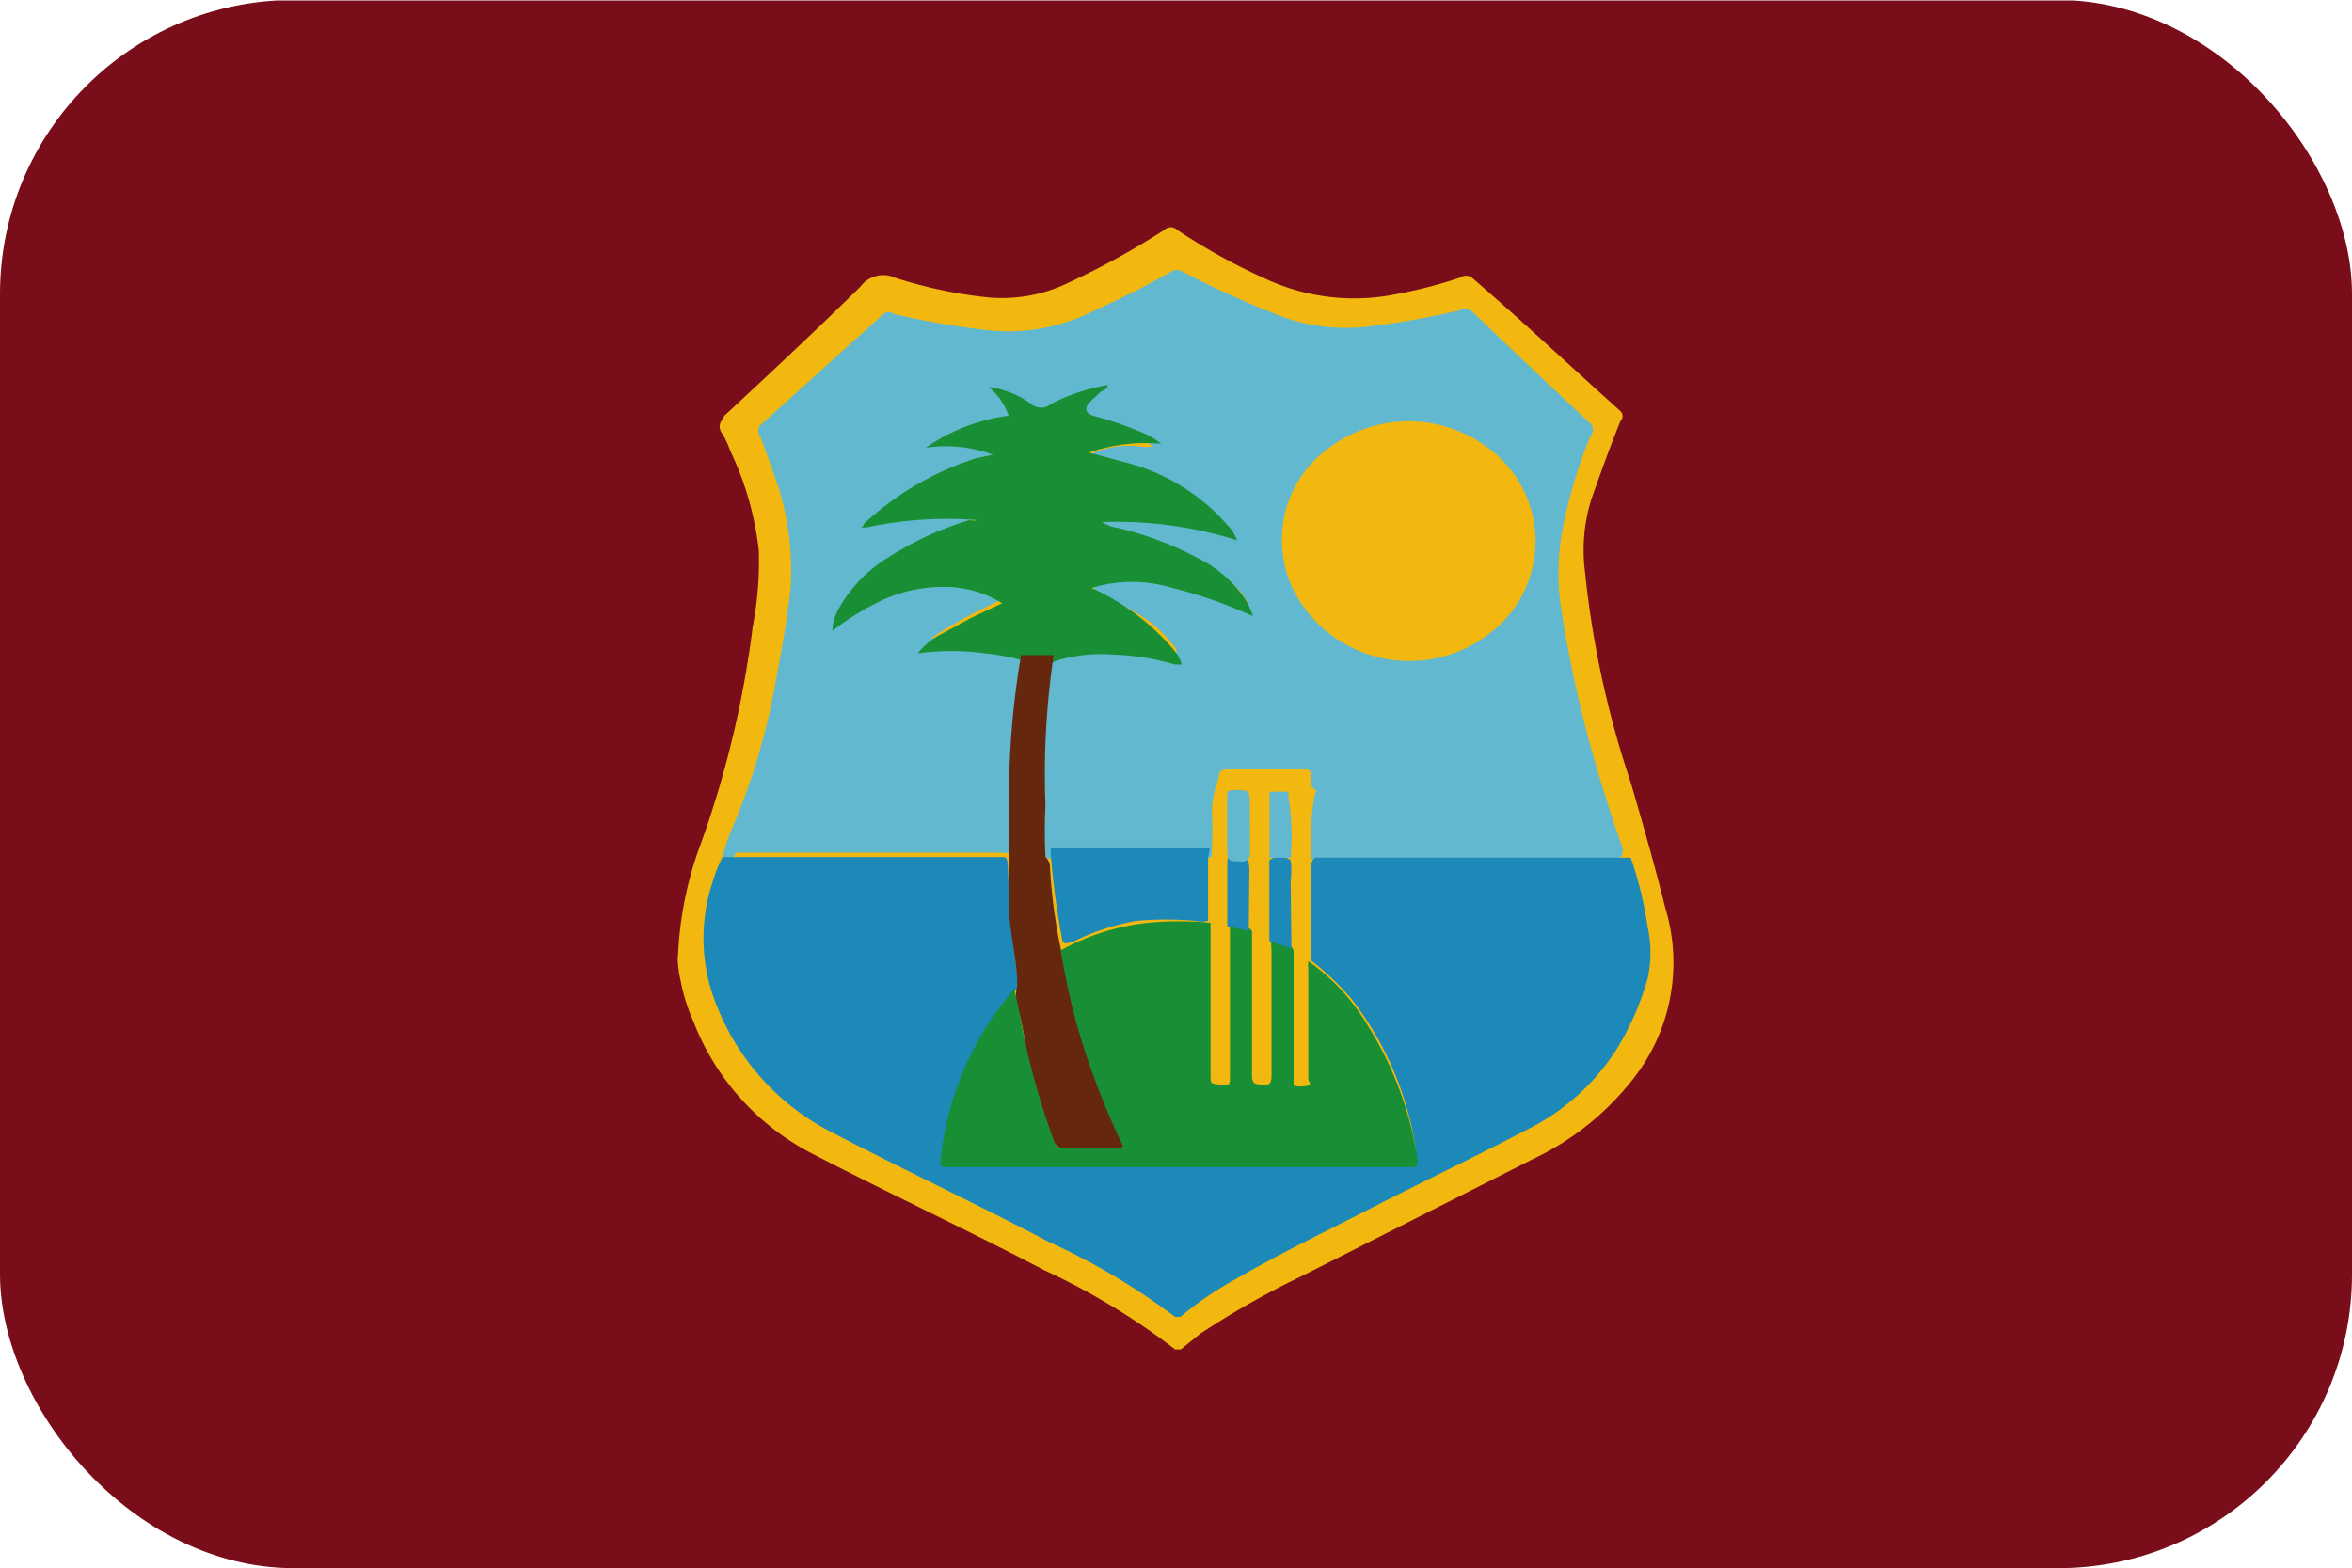 <svg xmlns="http://www.w3.org/2000/svg" xmlns:xlink="http://www.w3.org/1999/xlink" width="32" height="21.34" viewBox="0 0 32 21.34">
  <defs>
    <clipPath id="clip-path">
      <rect id="Rectangle_1165" data-name="Rectangle 1165" width="32" height="21.34" rx="4" fill="#fff" stroke="#707070" stroke-width="1"/>
    </clipPath>
    <clipPath id="clip-path-2">
      <rect id="Rectangle_1164" data-name="Rectangle 1164" width="32" height="21.334" fill="none"/>
    </clipPath>
  </defs>
  <g id="west_indies" data-name="west indies" transform="translate(-266.001 -986.004)">
    <g id="Mask_Group_179" data-name="Mask Group 179" transform="translate(266.001 986.004)" clip-path="url(#clip-path)">
      <g id="Group_583" data-name="Group 583" transform="translate(0 0.006)">
        <g id="Group_582" data-name="Group 582" clip-path="url(#clip-path-2)">
          <path id="Path_13604" data-name="Path 13604" d="M32,10.666V21.238c0,.078,0,.094-.146.094H.146c-.146,0-.146,0-.146-.094V.094C0,0,0,0,.146,0H31.854C31.974,0,32,0,32,.094Z" transform="translate(0 0.001)" fill="#790d1a"/>
          <path id="Path_13605" data-name="Path 13605" d="M4.612,11.475A4.962,4.962,0,0,1,4.936,9.9a13.733,13.733,0,0,0,.692-2.91,4.782,4.782,0,0,0,.084-1.042A4.218,4.218,0,0,0,5.32,4.581a1.136,1.136,0,0,0-.12-.248c-.05-.094,0-.146.044-.222.622-.58,1.246-1.16,1.852-1.758a.383.383,0,0,1,.468-.12A6.247,6.247,0,0,0,8.818,2.5a2.066,2.066,0,0,0,1.11-.2,10.786,10.786,0,0,0,1.3-.716.124.124,0,0,1,.178,0,8.29,8.29,0,0,0,1.2.664,2.865,2.865,0,0,0,1.792.206,6.381,6.381,0,0,0,.854-.222.141.141,0,0,1,.162,0c.682.588,1.348,1.212,2.022,1.818a.092.092,0,0,1,0,.132l0,0c-.146.358-.274.716-.4,1.076a2.316,2.316,0,0,0-.084.972A13.226,13.226,0,0,0,17.574,9.1c.162.554.324,1.118.47,1.706a2.559,2.559,0,0,1-.47,2.372,3.77,3.77,0,0,1-1.332,1.05L13.1,15.819a11.751,11.751,0,0,0-1.382.784l-.264.214h-.078A9.326,9.326,0,0,0,9.6,15.741c-1.058-.554-2.142-1.058-3.208-1.612a3.4,3.4,0,0,1-1.57-1.776,2.476,2.476,0,0,1-.172-.546,1.54,1.54,0,0,1-.042-.332" transform="translate(4.612 1.54)" fill="#f2b80f"/>
          <path id="Path_13606" data-name="Path 13606" d="M4.915,9.822a2.482,2.482,0,0,1,.154-.444,9.046,9.046,0,0,0,.572-1.962c.084-.41.152-.854.2-1.246a3.779,3.779,0,0,0-.23-1.57c-.06-.172-.12-.342-.188-.512a.121.121,0,0,1,0-.136l1.682-1.52a.12.12,0,0,1,.144,0,10.834,10.834,0,0,0,1.288.222,2.559,2.559,0,0,0,1.374-.238c.376-.172.742-.35,1.1-.556a.154.154,0,0,1,.17,0,13.112,13.112,0,0,0,1.254.572,2.549,2.549,0,0,0,1.332.162,10.92,10.92,0,0,0,1.186-.214.126.126,0,0,1,.144,0c.538.522,1.084,1.034,1.63,1.546a.12.12,0,0,1,0,.162,6.441,6.441,0,0,0-.4,1.374,3.161,3.161,0,0,0,0,.99,16.538,16.538,0,0,0,.606,2.56c.068.23.144.444.222.674a.127.127,0,0,1,0,.094c0,.05-.06.05-.094.06H13.055a.6.6,0,0,1-.238,0c-.06,0-.042-.094-.052-.154v-.6a1.343,1.343,0,0,0-.076-.342.094.094,0,0,0-.1-.068h-.812c-.05,0-.1,0-.11.068a1.459,1.459,0,0,0-.094.436,4.857,4.857,0,0,1,0,.512c0,.17,0,.1-.042.146a.415.415,0,0,1-.172,0H9.523a.739.739,0,0,1-.188,0,.115.115,0,0,1-.042-.094,12.573,12.573,0,0,1,0-1.4,4.412,4.412,0,0,1,.076-1,.708.708,0,0,1,.052-.266A.107.107,0,0,1,9.5,7a2.267,2.267,0,0,1,.676-.078,4.07,4.07,0,0,1,.852.12h.06c.018,0,0,0,0-.052a1.807,1.807,0,0,0-.4-.4,4.724,4.724,0,0,0-.564-.316l-.1-.06c-.068,0-.068-.11,0-.144A.67.67,0,0,1,10.291,6,2.807,2.807,0,0,1,11,6.092a5.165,5.165,0,0,1,.99.308h.086a.672.672,0,0,0-.162-.238,2.108,2.108,0,0,0-.666-.462,5.351,5.351,0,0,0-1.016-.35h-.068c-.018,0-.06,0-.052-.068s0-.042.06-.05a1.184,1.184,0,0,1,.394,0,7.125,7.125,0,0,1,1.262.22,2.1,2.1,0,0,0-.2-.238,3.211,3.211,0,0,0-1.23-.648l-.35-.086c-.05,0-.1,0-.1-.086s.042-.084.086-.1a1.275,1.275,0,0,1,.562-.06.544.544,0,0,0,.18,0,1.432,1.432,0,0,0-.324-.17l-.512-.154c-.154-.042-.18-.128-.086-.256l.136-.136a2.943,2.943,0,0,0-.664.256.157.157,0,0,1-.162,0,1.314,1.314,0,0,0-.478-.24.534.534,0,0,1,.084.094.387.387,0,0,1,.06.138c0,.076,0,.11-.076.118a2.6,2.6,0,0,0-.778.256l-.084.07a1.754,1.754,0,0,1,.6,0h.086a.069.069,0,0,1,.068.076.1.1,0,0,1-.076.068,2.084,2.084,0,0,0-.554.188,4.123,4.123,0,0,0-.854.538l-.188.128a.378.378,0,0,1,.214-.078A6.007,6.007,0,0,1,8.4,5.068c.042,0,.086,0,.094.052s-.052.076-.094.086a5.24,5.24,0,0,0-.854.34A2.239,2.239,0,0,0,6.7,6.3a.5.5,0,0,0-.086.222.305.305,0,0,0,.128-.068,2.39,2.39,0,0,1,.914-.394,1.767,1.767,0,0,1,.912.06h.068c.052,0,.128,0,.128.12s-.068.086-.118.11a6.888,6.888,0,0,0-.794.428l-.094.068h.068A2.885,2.885,0,0,1,8.943,6.9c.06,0,.12,0,.136.11a.64.64,0,0,1,0,.214A11.391,11.391,0,0,0,8.9,8.67V9.762a.415.415,0,0,1-.172,0H5.1c-.06.12-.138.136-.18.06" transform="translate(4.915 1.835)" fill="#62b8cf"/>
          <path id="Path_13607" data-name="Path 13607" d="M5.044,5.828H8.866c.06,0,.052.068.06.11a13.465,13.465,0,0,0,.138,1.554.22.22,0,0,1,0,.1c-.112.172-.248.324-.36.5A4.455,4.455,0,0,0,8.082,9.8c0,.094,0,.128.12.136H14.26c.23,0,.238,0,.2-.238A4.423,4.423,0,0,0,13.6,7.756a3.842,3.842,0,0,0-.546-.52.506.506,0,0,1,0-.11V5.99c0-.06,0-.128.06-.154H17.4a5.079,5.079,0,0,1,.23.94,1.626,1.626,0,0,1,0,.708,3.877,3.877,0,0,1-.392.912A3.041,3.041,0,0,1,16,9.532c-.682.358-1.382.69-2.064,1.04s-1.288.64-1.912,1a4.685,4.685,0,0,0-.75.512H11.2A9.119,9.119,0,0,0,9.49,11.068c-1.008-.53-2.032-1.008-3.038-1.536A3.286,3.286,0,0,1,4.976,7.876,2.434,2.434,0,0,1,4.908,6.17a2.1,2.1,0,0,1,.136-.342" transform="translate(4.786 5.829)" fill="#1c89b9"/>
          <path id="Path_13608" data-name="Path 13608" d="M6.08,4.536a.136.136,0,0,1,.052-.068,4.041,4.041,0,0,1,1.484-.854l.23-.05a1.841,1.841,0,0,0-.912-.094A2.543,2.543,0,0,1,8.06,3.034a.845.845,0,0,0-.274-.392,1.29,1.29,0,0,1,.58.23.205.205,0,0,0,.274,0,2.672,2.672,0,0,1,.768-.256c0,.06-.068.068-.1.1s-.1.086-.146.136-.094.146.068.188a4.64,4.64,0,0,1,.744.266,1.216,1.216,0,0,1,.162.11,2.338,2.338,0,0,0-.982.12l.478.128a2.745,2.745,0,0,1,1.4.852.551.551,0,0,1,.136.214,5.379,5.379,0,0,0-1.834-.248.5.5,0,0,0,.212.078,4.641,4.641,0,0,1,1.118.426,1.7,1.7,0,0,1,.6.52,1.03,1.03,0,0,1,.12.256,6.227,6.227,0,0,0-1.094-.384,1.875,1.875,0,0,0-1.1,0,3.168,3.168,0,0,1,1.126.854.479.479,0,0,1,.1.188h-.092a3.353,3.353,0,0,0-.854-.136,2.079,2.079,0,0,0-.76.084.45.45,0,0,1-.444,0,2.967,2.967,0,0,0-.528-.1,3.331,3.331,0,0,0-.914,0A.979.979,0,0,1,7.156,6l.392-.214.426-.2a1.5,1.5,0,0,0-.836-.222,1.991,1.991,0,0,0-.776.17,3.687,3.687,0,0,0-.7.428.722.722,0,0,1,.076-.282,1.907,1.907,0,0,1,.7-.726,4.3,4.3,0,0,1,1.092-.5.184.184,0,0,0,.1,0,5.186,5.186,0,0,0-1.5.1H6.054Z" transform="translate(5.662 2.617)" fill="#188f34"/>
          <path id="Path_13609" data-name="Path 13609" d="M8.721,4.417a1.526,1.526,0,0,1,.622-1.178,1.8,1.8,0,0,1,2.34.12,1.572,1.572,0,0,1,.056,2.22,1.516,1.516,0,0,1-.168.152,1.774,1.774,0,0,1-2.5-.268A1.756,1.756,0,0,1,8.849,5.1a1.564,1.564,0,0,1-.128-.682" transform="translate(8.721 2.863)" fill="#f2b80f"/>
          <path id="Path_13610" data-name="Path 13610" d="M7.031,4.454h.444A10.968,10.968,0,0,0,7.363,6.5a6.81,6.81,0,0,0,0,.7.214.214,0,0,1,.06.11A7.258,7.258,0,0,0,7.569,8.44a10.369,10.369,0,0,0,.272,1.126,9.75,9.75,0,0,0,.546,1.34c.112.23.094.264-.17.264H7.645a.169.169,0,0,1-.178-.12,10.424,10.424,0,0,1-.376-1.272,3.153,3.153,0,0,0-.112-.546.553.553,0,0,1,0-.28c0-.334-.094-.666-.11-1.008s0-.5,0-.76V6.152a11.509,11.509,0,0,1,.162-1.7" transform="translate(6.861 4.455)" fill="#66270f"/>
          <path id="Path_13611" data-name="Path 13611" d="M9.6,6.435V7.843a.347.347,0,0,1,.042.18V9.379c0,.17-.118.238-.272.18A.115.115,0,0,1,9.3,9.473a.772.772,0,0,1,0-.136V5.719a.524.524,0,0,0,0-.112.086.086,0,0,0-.1-.068h0a.09.09,0,0,0-.092.068.351.351,0,0,0,0,.112V9.353c0,.06,0,.128-.06.154a.36.36,0,0,1-.266,0,.107.107,0,0,1,0-.086,1.322,1.322,0,0,1,0-.178V6.631c0-.06,0-.128-.094-.128s-.092.06-.092.128V9.405c0,.136,0,.162-.18.162s-.18,0-.18-.162V6.589a.2.2,0,0,1,.052-.154V5.581a.116.116,0,0,1,.06-.1c.06-.026,0-.086,0-.128s0-.128.128-.12H9.491c.076,0,.118,0,.11.1s0,.136.052.17,0,.052,0,.076a4.086,4.086,0,0,0-.052.854" transform="translate(8.233 5.231)" fill="#f2b80f"/>
          <path id="Path_13612" data-name="Path 13612" d="M9.289,5.9v.854a.344.344,0,0,1-.18,0,4.76,4.76,0,0,0-.792,0,3.193,3.193,0,0,0-.854.28c-.052,0-.1.06-.154,0a11.2,11.2,0,0,1-.162-1.21V5.769H9.315Z" transform="translate(7.147 5.77)" fill="#1c89b9"/>
          <path id="Path_13613" data-name="Path 13613" d="M5.875,3.571l-.008.008h.008Z" transform="translate(5.867 3.572)" fill="#188f34"/>
          <path id="Path_13614" data-name="Path 13614" d="M8.033,6.662a3.11,3.11,0,0,1,1.186-.376,4.352,4.352,0,0,1,.854,0V8.352c0,.128,0,.12.136.136s.128,0,.128-.136V6.33a.244.244,0,0,1,.3.068v1.97c0,.128.068.112.146.12s.12,0,.12-.128V6.654a.457.457,0,0,1,0-.128.246.246,0,0,1,.3.136V8.5a.392.392,0,0,0,.2,0c.052,0,0-.06,0-.094V6.944a.772.772,0,0,1,0-.136,2.808,2.808,0,0,1,.794.852A4.781,4.781,0,0,1,12.889,9.5c0,.11,0,.11-.112.11H6.523c-.128,0-.136,0-.12-.128a4.2,4.2,0,0,1,1-2.294c.078.332.128.656.206.98a10.769,10.769,0,0,0,.332,1.084.129.129,0,0,0,.146.1h.7c.112,0,.112,0,.06-.1A10.474,10.474,0,0,1,8.237,7.61a9.515,9.515,0,0,1-.2-.948" transform="translate(6.397 6.266)" fill="#188f34"/>
          <path id="Path_13615" data-name="Path 13615" d="M8.934,7.078l-.3-.1v-1.1a.232.232,0,0,1,.29,0,1.047,1.047,0,0,1,0,.274Z" transform="translate(8.636 5.824)" fill="#1c89b9"/>
          <path id="Path_13616" data-name="Path 13616" d="M8.926,6.281h-.29v-.9h.256v.052a3.476,3.476,0,0,1,.034.844" transform="translate(8.636 5.386)" fill="#62b8cf"/>
          <path id="Path_13617" data-name="Path 13617" d="M8.648,6.845l-.3-.068V5.923c0-.076,0-.094.1-.1s.2,0,.2.188-.008.546-.008.836" transform="translate(8.35 5.82)" fill="#1c89b9"/>
          <path id="Path_13618" data-name="Path 13618" d="M8.657,5.85v.384a.1.1,0,0,1-.094.11H8.547c-.18,0-.2,0-.2-.186V5.466c0-.06,0-.094.086-.094.222,0,.222,0,.222.214V5.85" transform="translate(8.349 5.373)" fill="#62b8cf"/>
        </g>
      </g>
    </g>
  </g>
</svg>

